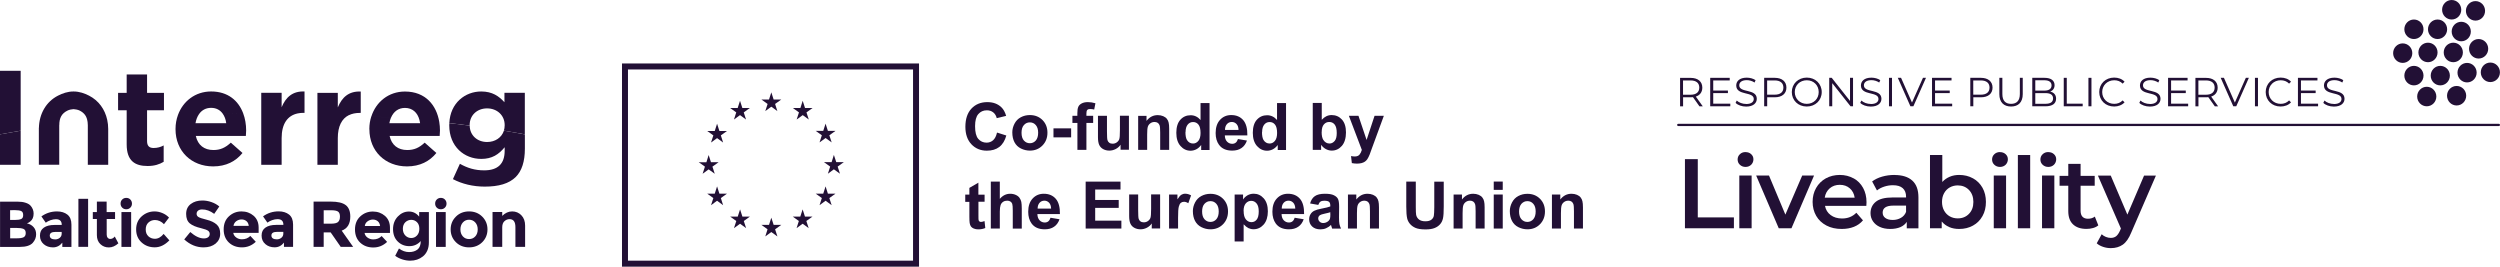 <?xml version="1.0" encoding="UTF-8"?>
<svg xmlns="http://www.w3.org/2000/svg" id="Ebene_1" viewBox="0 0 430.43 45.91">
  <defs>
    <style>.cls-1{fill:#221035;stroke-width:0px;}</style>
  </defs>
  <path class="cls-1" d="M107.09,10.93v34.98h51.14V10.93h-51.14ZM157.2,44.88h-49.08V11.96h49.08v32.92Z"></path>
  <polygon class="cls-1" points="141.1 24.52 142.14 23.76 143.19 24.52 142.79 23.29 143.85 22.53 142.54 22.53 142.14 21.29 141.74 22.53 140.44 22.53 141.5 23.29 141.1 24.52"></polygon>
  <polygon class="cls-1" points="131.76 19.13 132.8 18.37 133.84 19.13 133.45 17.9 134.51 17.14 133.2 17.14 132.8 15.9 132.4 17.14 131.1 17.14 132.16 17.9 131.76 19.13"></polygon>
  <polygon class="cls-1" points="120.97 29.92 122.01 29.16 123.06 29.92 122.66 28.69 123.72 27.93 122.41 27.93 122.01 26.69 121.62 27.94 120.31 27.93 121.37 28.69 120.97 29.92"></polygon>
  <polygon class="cls-1" points="123.86 33.34 123.46 32.09 123.06 33.34 121.76 33.34 122.82 34.1 122.42 35.33 123.46 34.56 124.5 35.33 124.11 34.1 125.17 33.34 123.86 33.34"></polygon>
  <polygon class="cls-1" points="122.42 24.54 123.46 23.78 124.5 24.54 124.11 23.31 125.17 22.55 123.86 22.55 123.46 21.3 123.06 22.55 121.76 22.55 122.82 23.31 122.42 24.54"></polygon>
  <polygon class="cls-1" points="126.37 20.58 127.41 19.82 128.45 20.58 128.05 19.35 129.11 18.59 127.81 18.59 127.41 17.35 127.01 18.59 125.7 18.59 126.76 19.35 126.37 20.58"></polygon>
  <polygon class="cls-1" points="127.82 37.29 127.42 36.05 127.02 37.29 125.71 37.29 126.77 38.05 126.37 39.28 127.42 38.52 128.46 39.28 128.06 38.05 129.12 37.29 127.82 37.29"></polygon>
  <polygon class="cls-1" points="131.76 40.71 132.8 39.95 133.85 40.71 133.45 39.48 134.51 38.72 133.2 38.72 132.8 37.48 132.4 38.72 131.1 38.72 132.15 39.48 131.76 40.71"></polygon>
  <polygon class="cls-1" points="137.15 39.28 138.19 38.52 139.23 39.28 138.83 38.05 139.89 37.29 138.59 37.29 138.19 36.05 137.79 37.29 136.49 37.29 137.54 38.05 137.15 39.28"></polygon>
  <polygon class="cls-1" points="137.16 20.58 138.21 19.82 139.25 20.58 138.85 19.35 139.91 18.59 138.6 18.59 138.2 17.35 137.81 18.59 136.5 18.59 137.56 19.35 137.16 20.58"></polygon>
  <polygon class="cls-1" points="141.1 35.33 142.14 34.56 143.19 35.33 142.79 34.1 143.85 33.34 142.54 33.34 142.14 32.09 141.74 33.34 140.44 33.34 141.5 34.1 141.1 35.33"></polygon>
  <polygon class="cls-1" points="143.18 27.92 141.87 27.92 142.93 28.68 142.54 29.91 143.57 29.15 144.62 29.91 144.22 28.68 145.28 27.92 143.98 27.92 143.57 26.67 143.18 27.92"></polygon>
  <path class="cls-1" d="M173.26,23.33l-1.58-.5-.03.02c-.13.59-.36,1.02-.67,1.3-.31.27-.69.41-1.12.41-.58,0-1.06-.22-1.43-.65-.37-.43-.55-1.16-.55-2.18,0-.96.18-1.66.56-2.09s.86-.65,1.46-.65c.44,0,.81.12,1.11.36.3.24.5.57.6.99l1.62-.39c-.19-.65-.46-1.14-.83-1.49-.62-.59-1.42-.88-2.41-.88-1.13,0-2.05.38-2.74,1.12-.69.74-1.04,1.79-1.04,3.13,0,1.27.35,2.28,1.04,3.01.69.73,1.58,1.1,2.65,1.1.87,0,1.59-.21,2.15-.64.56-.43.97-1.09,1.21-1.97Z"></path>
  <path class="cls-1" d="M175.78,25.57c.49.24,1,.36,1.54.36.87,0,1.59-.3,2.16-.88s.86-1.32.86-2.2-.28-1.6-.85-2.18c-.57-.57-1.3-.86-2.18-.86-.58,0-1.09.13-1.56.38-.47.25-.83.62-1.08,1.1s-.38.98-.38,1.49h0c0,.68.13,1.25.38,1.72.25.47.62.83,1.11,1.07ZM175.88,22.86c0-.58.13-1.02.41-1.33.28-.31.61-.46,1.02-.46s.75.15,1.02.46.41.73.41,1.32-.14,1.04-.41,1.35c-.28.31-.62.46-1.02.46s-.74-.15-1.02-.46c-.27-.3-.41-.75-.41-1.33h0Z"></path>
  <rect class="cls-1" x="181.38" y="22.1" width="3.04" height="1.55"></rect>
  <path class="cls-1" d="M187.05,25.8v-4.64h1.16v-1.22h-1.16v-.41c0-.29.05-.5.15-.6.1-.11.25-.16.48-.16s.46.03.71.09l.21-1.08c-.43-.13-.87-.2-1.3-.2s-.79.08-1.07.23c-.28.15-.48.35-.58.59-.11.24-.16.61-.16,1.1v.44h-.85v1.22h.86v4.64h1.55Z"></path>
  <path class="cls-1" d="M192.82,22.4c0,.84-.04,1.37-.12,1.58-.08.21-.22.39-.43.54-.21.15-.45.22-.71.22-.23,0-.42-.05-.57-.16-.15-.11-.25-.25-.31-.44-.06-.18-.09-.69-.09-1.51v-2.69h-1.55v3.7c0,.56.07.99.21,1.3.14.31.37.56.68.73s.67.26,1.06.26.75-.09,1.1-.27c.35-.18.63-.43.84-.74v.86h1.44v-5.85h-1.55v2.47Z"></path>
  <path class="cls-1" d="M201.3,25.8v-3.64c0-.45-.03-.8-.09-1.04-.05-.24-.15-.46-.3-.65-.14-.19-.36-.35-.64-.47-.29-.12-.6-.18-.94-.18-.78,0-1.42.33-1.93.99v-.86h-1.44v5.85h1.55v-2.65c0-.66.04-1.11.12-1.35s.23-.43.44-.58c.21-.15.45-.22.72-.22.21,0,.39.05.54.15.15.1.25.24.32.43s.1.6.1,1.23v2.99h1.55Z"></path>
  <path class="cls-1" d="M204.98,25.95c.33,0,.66-.08.98-.24.33-.17.61-.42.85-.75v.86h1.44v-8.07h-1.55v2.91c-.48-.55-1.05-.82-1.7-.82-.71,0-1.3.25-1.77.77-.47.51-.7,1.29-.7,2.26s.24,1.73.72,2.27c.48.54,1.06.81,1.73.81ZM204.12,22.76c0-.58.13-1.02.37-1.31.24-.29.54-.44.92-.44s.69.14.93.44c.24.29.36.78.36,1.45,0,.6-.13,1.06-.38,1.36-.25.3-.55.45-.91.45-.45,0-.8-.21-1.05-.61-.17-.28-.26-.74-.26-1.36l.02.02Z"></path>
  <path class="cls-1" d="M214.69,24.2l-1.54-.26v-.02c-.1.29-.22.51-.39.64-.16.13-.37.2-.61.2-.35,0-.65-.13-.89-.38s-.37-.61-.38-1.07h3.88c.02-1.18-.22-2.06-.72-2.64-.5-.57-1.19-.86-2.06-.86-.77,0-1.41.27-1.92.82-.51.55-.76,1.31-.76,2.28,0,.81.19,1.49.58,2.02.49.67,1.24,1,2.26,1,.65,0,1.18-.14,1.61-.44.43-.29.74-.72.94-1.29ZM211.24,21.37c.22-.25.5-.37.84-.37.32,0,.59.12.81.35.22.23.34.57.35,1.02h-2.33c0-.42.11-.75.33-1Z"></path>
  <path class="cls-1" d="M218.15,25.95c.34,0,.67-.08.99-.24.33-.17.61-.42.85-.75v.86h1.43v-8.07h-1.55v2.91c-.48-.55-1.05-.82-1.7-.82-.71,0-1.3.25-1.77.77-.47.51-.7,1.29-.7,2.26s.24,1.73.72,2.27c.48.54,1.06.81,1.73.81ZM217.3,22.76c0-.58.13-1.02.37-1.31.24-.29.54-.44.92-.44s.69.14.93.44c.24.29.36.78.36,1.45,0,.6-.13,1.06-.38,1.36-.25.3-.55.45-.91.45-.45,0-.8-.21-1.05-.61-.17-.28-.26-.74-.26-1.36l.02.02Z"></path>
  <polygon class="cls-1" points="221.43 25.82 221.42 25.82 221.42 25.83 221.43 25.82"></polygon>
  <path class="cls-1" d="M229.27,19.81c-.66,0-1.22.28-1.7.82v-2.91h-1.55v8.08h1.44v-.86c.24.33.52.57.84.74.33.17.66.25.99.25.69,0,1.26-.27,1.74-.81.47-.54.71-1.34.71-2.31s-.23-1.71-.7-2.23c-.47-.51-1.06-.77-1.77-.77ZM229.79,24.27c-.25.29-.54.44-.88.44-.45,0-.8-.21-1.07-.62-.19-.29-.29-.74-.29-1.35h.01c0-.58.12-1.02.37-1.31.25-.29.55-.43.93-.43s.69.14.93.44c.24.3.36.78.36,1.45,0,.63-.11,1.09-.36,1.38Z"></path>
  <path class="cls-1" d="M235.29,24.1l-1.4-4.16h-1.65l2.23,5.87c-.09.33-.23.6-.4.81-.17.21-.44.32-.8.32-.2,0-.42-.02-.66-.07l.14,1.21c.29.06.59.09.88.09s.56-.03.79-.09c.23-.06.43-.15.59-.26.16-.11.3-.26.42-.44.12-.18.25-.44.39-.78l.37-1.02,2.07-5.64h-1.6l-1.37,4.16Z"></path>
  <path class="cls-1" d="M168.89,38.21c-.1,0-.19-.03-.26-.08l-.14-.2c-.02-.08-.03-.36-.03-.84v-2.36h1.06v-1.24.03h-1.07v-2.07l-1.55.9v1.16h-.71v1.24h.71v2.55c0,.55.02.91.05,1.09.04.25.12.45.22.6.1.14.27.27.49.36.23.09.48.14.76.14.45,0,.86-.08,1.22-.23l-.13-1.2c-.27.1-.48.15-.62.15Z"></path>
  <path class="cls-1" d="M175.54,34.07c-.15-.21-.36-.38-.65-.51-.28-.13-.6-.2-.96-.2-.69,0-1.29.29-1.79.88v-2.97h0s-1.55,0-1.55,0v8.08h1.55v-2.93c0-.5.05-.87.14-1.12.09-.25.24-.43.44-.56s.43-.19.69-.19c.22,0,.41.05.56.15.15.1.25.23.31.4.06.17.09.56.09,1.17v3.09h1.55v-3.44c0-.52-.03-.91-.08-1.16-.06-.25-.15-.48-.3-.68Z"></path>
  <path class="cls-1" d="M181.77,34.22c-.5-.57-1.19-.86-2.06-.86-.77,0-1.41.27-1.92.82-.51.55-.76,1.31-.76,2.28,0,.81.19,1.49.58,2.02.49.67,1.24,1,2.26,1,.65,0,1.18-.14,1.61-.44.43-.29.74-.72.94-1.29l-1.54-.26v-.02c-.1.29-.22.51-.39.64-.16.13-.37.2-.61.2-.35,0-.65-.13-.89-.38-.24-.25-.37-.61-.38-1.07h3.88c.02-1.18-.22-2.07-.72-2.64ZM178.65,35.92c0-.42.11-.75.33-1,.22-.25.5-.37.84-.37.31,0,.58.12.8.35.22.23.34.57.35,1.02h-2.32Z"></path>
  <polygon class="cls-1" points="188.56 35.79 192.61 35.79 192.61 34.43 188.56 34.43 188.56 32.63 192.92 32.63 192.92 31.27 186.92 31.27 186.92 39.35 193.07 39.35 193.07 37.99 188.56 37.99 188.56 35.79"></polygon>
  <path class="cls-1" d="M198.19,35.94c0,.84-.04,1.36-.12,1.58-.08.21-.22.39-.43.54-.21.15-.45.22-.71.22-.23,0-.42-.05-.57-.16-.15-.11-.25-.25-.31-.44-.06-.18-.09-.69-.09-1.51v-2.69h-1.55v3.71c0,.56.07.99.21,1.3.14.32.37.56.68.73s.67.26,1.06.26.75-.09,1.1-.27.63-.43.84-.74v.86h1.44v-5.86h-1.55v2.47Z"></path>
  <path class="cls-1" d="M203.38,33.54c-.19.13-.41.39-.66.78v-.83h-1.44v5.86h1.55v-1.82c0-.99.04-1.65.13-1.96.08-.31.2-.53.35-.65.15-.12.32-.18.55-.18s.47.08.73.25l.48-1.35c-.33-.19-.67-.29-1.02-.29-.25,0-.47.07-.67.19Z"></path>
  <path class="cls-1" d="M208.4,33.37c-.58,0-1.09.13-1.56.38-.47.25-.83.62-1.08,1.1s-.38.98-.38,1.49c0,.67.13,1.24.38,1.71.25.47.62.83,1.11,1.07s1,.36,1.54.36c.87,0,1.59-.29,2.16-.87s.86-1.32.86-2.2-.28-1.6-.85-2.18c-.57-.57-1.3-.86-2.18-.86ZM209.42,37.75c-.28.31-.62.46-1.02.46s-.74-.15-1.02-.46c-.27-.3-.41-.75-.41-1.33s.13-1.02.41-1.33c.28-.3.61-.46,1.02-.46s.75.15,1.02.46c.27.3.41.74.41,1.32s-.14,1.03-.41,1.34Z"></path>
  <path class="cls-1" d="M215.85,33.35c-.39,0-.75.1-1.07.28-.32.19-.57.43-.76.72v-.86h-1.45v8.08h1.55v-2.95c.29.31.57.53.83.66.26.12.56.19.88.19.68,0,1.26-.27,1.74-.81.48-.54.72-1.33.72-2.28s-.24-1.7-.71-2.23c-.47-.53-1.05-.8-1.73-.8ZM216.36,37.82c-.24.29-.53.43-.9.43s-.69-.16-.95-.47c-.26-.32-.39-.8-.39-1.46h-.01c0-.58.13-1.01.38-1.3.25-.29.57-.44.94-.44s.67.15.92.45.37.76.37,1.37c0,.66-.12,1.13-.36,1.42Z"></path>
  <path class="cls-1" d="M223.81,34.22c-.5-.57-1.19-.86-2.06-.86-.77,0-1.41.27-1.92.82s-.76,1.31-.76,2.28c0,.81.2,1.49.58,2.02.49.67,1.24,1,2.26,1,.65,0,1.18-.14,1.61-.44.43-.29.74-.72.94-1.29l-1.54-.26v-.02c-.1.29-.22.51-.39.64-.16.13-.37.2-.61.2-.35,0-.65-.13-.89-.38-.24-.25-.37-.61-.38-1.07h3.88c.02-1.18-.22-2.07-.72-2.64ZM223,35.92h-2.32c0-.42.11-.75.33-1,.22-.25.5-.37.84-.37.32,0,.59.12.81.35.22.23.34.57.35,1.02h-.01Z"></path>
  <path class="cls-1" d="M230.54,37.43l.02-1.81c0-.68-.07-1.14-.21-1.39-.13-.25-.37-.46-.71-.62-.33-.17-.85-.25-1.54-.25-.76,0-1.33.14-1.72.41-.39.27-.66.69-.82,1.26l1.41.25h0c.09-.26.22-.45.37-.56.16-.11.37-.16.65-.16.4,0,.68.06.83.19.15.13.22.34.22.64v.15c-.28.12-.78.24-1.51.38-.54.1-.95.22-1.23.36-.28.13-.5.33-.66.59-.16.26-.24.56-.24.89,0,.5.17.91.52,1.24.35.33.83.49,1.43.49.34,0,.66-.06.96-.19.3-.13.59-.32.85-.58.01.03.03.09.05.18.06.2.11.36.15.46h1.53c-.14-.28-.23-.55-.28-.79-.05-.25-.07-.63-.07-1.14ZM229.05,36.87c0,.37-.02.62-.06.75-.06.2-.18.37-.37.51-.25.18-.52.27-.8.27-.25,0-.46-.08-.62-.24s-.24-.34-.24-.56.1-.41.3-.55c.13-.09.41-.18.84-.27.43-.09.74-.17.94-.24v.02s0,.31,0,.31Z"></path>
  <path class="cls-1" d="M237.42,35.7c0-.45-.03-.8-.09-1.04-.05-.24-.15-.46-.3-.65-.14-.19-.36-.35-.64-.47-.29-.12-.6-.18-.94-.18-.78,0-1.42.33-1.93.99v-.86h-1.44v5.86h1.55v-2.65c0-.65.04-1.1.12-1.34.08-.25.23-.44.44-.59.21-.15.45-.22.72-.22.21,0,.39.05.54.15.15.1.25.25.32.43.07.19.1.6.1,1.23v2.99h1.55,0v-3.65Z"></path>
  <path class="cls-1" d="M246.94,35.75c0,.64-.03,1.09-.07,1.37-.04.28-.18.51-.42.7s-.59.28-1.05.28-.82-.1-1.08-.3-.43-.47-.5-.8c-.04-.21-.06-.66-.06-1.35v-4.38h-1.64v4.31c0,.9.05,1.59.16,2.05.08.32.23.62.46.9.24.29.55.52.95.7.4.18.99.27,1.76.27.64,0,1.15-.08,1.55-.24.4-.16.71-.38.95-.66.24-.27.4-.61.49-1.01.09-.4.13-1.09.13-2.06v-4.25h-1.63v4.47Z"></path>
  <path class="cls-1" d="M255.22,34.01c-.14-.19-.36-.35-.64-.47-.29-.12-.6-.18-.94-.18-.78,0-1.42.33-1.93.99v-.86h-1.44v5.86h1.55v-2.65c0-.65.04-1.1.12-1.34.08-.25.23-.44.44-.59.21-.15.45-.22.72-.22.21,0,.39.05.54.15.15.1.25.25.32.43.07.19.1.6.1,1.23v2.99h1.55v-3.65c0-.45-.03-.8-.09-1.04-.05-.24-.15-.46-.3-.65Z"></path>
  <rect class="cls-1" x="257.18" y="33.49" width="1.55" height="5.86"></rect>
  <rect class="cls-1" x="257.18" y="31.26" width="1.55" height="1.43"></rect>
  <path class="cls-1" d="M262.97,33.37c-.58,0-1.09.13-1.56.38-.47.25-.83.62-1.08,1.1s-.38.98-.38,1.49c0,.67.13,1.24.38,1.71.25.47.62.83,1.11,1.07.49.24,1,.36,1.54.36.87,0,1.59-.29,2.16-.87s.86-1.32.86-2.2-.28-1.6-.85-2.18c-.57-.57-1.29-.86-2.18-.86ZM263.99,37.75c-.28.31-.62.46-1.02.46s-.74-.15-1.02-.46c-.27-.3-.41-.75-.41-1.33s.14-1.02.41-1.33c.28-.3.61-.46,1.02-.46s.75.15,1.02.46c.27.3.41.74.41,1.32s-.14,1.03-.41,1.34Z"></path>
  <path class="cls-1" d="M272.45,34.66c-.05-.24-.15-.46-.3-.65-.14-.19-.36-.35-.64-.47-.29-.12-.6-.18-.94-.18-.78,0-1.42.33-1.93.99v-.86h-1.44v5.86h1.55v-2.65c0-.65.04-1.1.12-1.34.08-.25.23-.44.44-.59.21-.15.45-.22.72-.22.21,0,.39.05.54.15.15.1.25.25.32.43.07.19.1.6.1,1.23v2.99h1.55v-3.65c0-.45-.03-.8-.09-1.04Z"></path>
  <path class="cls-1" d="M73.12,24.56c-.97.9-1.83,1.27-3.01,1.27-1.57,0-2.68-.83-3.03-2.43h8.62c.02-.32.05-.65.05-.92,0-.5-.04-1-.12-1.48-.47-2.88-2.37-5.24-5.91-5.24-2.83,0-4.98,1.8-5.78,4.28,1.14.07,2.26.14,3.38.22.44-1.04,1.26-1.68,2.41-1.68h-.01c1.3,0,2.17.81,2.5,2.08.05.18.08.36.11.55h-5.29c.06-.35.15-.66.27-.95-1.11-.08-2.24-.15-3.38-.22-.22.68-.34,1.41-.34,2.17v.05h.01c0,3.78,2.75,6.39,6.47,6.39,2.24,0,3.9-.88,5.06-2.31l-2.01-1.78Z"></path>
  <path class="cls-1" d="M3.56,12.19H0v10.94c1.16-.22,2.34-.43,3.56-.63v-10.31Z"></path>
  <path class="cls-1" d="M48.49,18.48v-2.5h-3.51v3.49h0v8.9h3.51v-4.58c0-2.5,1.03-3.89,2.75-4.26.32-.07.65-.1,1.01-.1h.18v-3.68c-2.08-.09-3.24,1.02-3.95,2.73Z"></path>
  <path class="cls-1" d="M80.86,21.58v-.05c0-1.69,1.29-2.87,3-2.87s3.03,1.18,3.03,2.87v.05c0,.33-.05.63-.14.91,1.23.21,2.44.42,3.61.64v-7.15h-3.51v1.62c-.95-1.04-2.08-1.85-4-1.85-2.75,0-5.33,1.96-5.49,5.44,1.18.14,2.35.28,3.5.43v-.04Z"></path>
  <path class="cls-1" d="M15.08,20.96c.02.19.04.38.04.6v6.81h3.51v-6.17c0-.54-.06-1.06-.17-1.57,0,0,0,0,0,0-.39-1.8-1.47-3.32-3.14-4.17-.77-.39-1.65-.71-2.66-.71s-1.89.32-2.66.71c-2.08,1.06-3.24,3.15-3.3,5.54,0,0,0,0-.01,0v6.36h3.51v-6.83s0,0,.01,0c0-1.2.38-2,1.45-2.51h0c.23-.12.75-.23,1-.23s.77.11,1,.22c.89.43,1.3,1.06,1.41,1.95Z"></path>
  <path class="cls-1" d="M3.56,22.5c-1.21.2-2.4.41-3.56.63v5.24h3.56v-5.87Z"></path>
  <path class="cls-1" d="M28.18,27.86v-2.82c-.51.28-1.09.44-1.73.44-.79,0-1.13-.39-1.13-1.2v-5.29h2.91v-3h-2.91v-3.17h-3.51v3.17h-1.48v3h1.48v5.87c0,2.87,1.46,3.72,3.6,3.72,1.18,0,2.03-.28,2.77-.72Z"></path>
  <polygon class="cls-1" points="25.42 28.58 25.41 28.58 25.41 28.58 25.42 28.58"></polygon>
  <path class="cls-1" d="M36.69,28.65c2.24,0,3.9-.88,5.06-2.31l-2.01-1.78c-.97.9-1.83,1.27-3,1.27-1.57,0-2.68-.83-3.03-2.43h8.62c.02-.32.05-.65.05-.92,0-1.05-.17-2.07-.52-2.99-1.18.01-2.36.03-3.53.06.32.44.54,1,.62,1.66h-5.29c.1-.6.31-1.13.6-1.55.47-.69,1.18-1.09,2.09-1.09.86,0,1.53.36,1.98.98,1.17-.03,2.35-.04,3.53-.06-.82-2.16-2.61-3.74-5.51-3.74-2.74,0-4.85,1.69-5.71,4.05-.27.74-.42,1.55-.42,2.4v.05c0,3.79,2.75,6.4,6.47,6.4Z"></path>
  <path class="cls-1" d="M58.16,23.79c0-2.05.69-3.36,1.89-3.96,0,0,.01,0,.02,0,.53-.26,1.15-.39,1.86-.39h0s.18-.01.18-.01v-3.67c-2.08-.09-3.24,1.02-3.95,2.73v-2.5h-3.51v3.62h0v8.76h3.51v-4.58Z"></path>
  <path class="cls-1" d="M82.85,27.36c1.87,0,3.01-.76,4.04-2.01v.6c0,2.22-1.13,3.38-3.53,3.38-1.64,0-2.91-.42-4.18-1.13l-1.2,2.64c1.57.83,3.47,1.29,5.48,1.29,2.4,0,4.18-.51,5.34-1.66,1.04-1.04,1.57-2.66,1.57-4.88v-2.45c-1.17-.22-2.38-.44-3.61-.64-.38,1.19-1.51,1.95-2.89,1.95-1.69,0-2.98-1.14-3-2.82-1.15-.15-2.32-.3-3.5-.43,0,.11-.02.23-.02.34v.04c0,3.68,2.61,5.78,5.5,5.78Z"></path>
  <rect class="cls-1" x="13.5" y="34.23" width="1.67" height="8.27"></rect>
  <path class="cls-1" d="M9.83,36.4c-1.01,0-1.91.29-2.7.86l.75,1.08c.22-.17.5-.31.82-.43.32-.11.63-.17.92-.17.68,0,1.01.32,1.01.96v.03h-1.25c-.77,0-1.38.15-1.83.46s-.67.76-.67,1.38.22,1.1.65,1.47.97.55,1.6.55,1.17-.27,1.6-.81v.73h1.57v-3.83c0-.79-.23-1.36-.69-1.73-.46-.36-1.06-.55-1.78-.55ZM10.62,40.22c0,.31-.11.55-.34.73h.01c-.23.18-.49.27-.79.27s-.53-.06-.69-.17c-.16-.11-.24-.28-.24-.5,0-.42.33-.62,1-.62h1.05v.29Z"></path>
  <path class="cls-1" d="M18.97,41.14c-.16,0-.31-.07-.42-.2-.12-.13-.18-.31-.18-.54v-2.69h1.44v-1.2h-1.45v-1.8h-1.68v1.8h-.7v1.2h.7v2.77c0,.65.2,1.17.6,1.55.4.38.88.57,1.46.57s1.12-.24,1.64-.71l-.62-1.17c-.22.28-.48.42-.79.42Z"></path>
  <path class="cls-1" d="M5.79,39.11c-.29-.33-.67-.55-1.15-.65.13-.06.23-.1.28-.13.05-.03.15-.09.28-.19.39-.3.59-.75.59-1.36,0-.5-.17-.96-.52-1.36-.19-.22-.48-.39-.86-.51-.38-.13-.84-.19-1.37-.19H.01v7.79h3.41c1.07,0,1.82-.24,2.25-.73h-.01c.37-.42.56-.9.56-1.44,0-.49-.14-.9-.43-1.23ZM1.74,36.19h0s.84-.01.84-.01c.51,0,.88.06,1.09.17.22.11.32.34.32.69s-.12.57-.35.67c-.23.1-.59.16-1.08.16h-.82v-1.68ZM4.06,40.85c-.25.12-.62.18-1.12.18h-1.19v-1.79h1.02c.58,0,1,.06,1.27.17.26.11.39.35.39.71s-.12.6-.37.73Z"></path>
  <path class="cls-1" d="M41.57,36.4c-.82,0-1.54.28-2.15.84s-.91,1.31-.91,2.25.3,1.7.89,2.26c.59.56,1.35.84,2.26.84s1.7-.32,2.38-.96l-.94-1.01h0c-.38.39-.86.58-1.45.58-.37,0-.69-.1-.98-.31-.29-.21-.46-.48-.51-.8h4.37v-.89c0-.87-.29-1.55-.86-2.05-.58-.5-1.28-.75-2.1-.75ZM40.2,38.89c.05-.34.21-.61.48-.81.28-.2.58-.3.91-.3s.61.1.84.29.36.47.4.82h-2.63Z"></path>
  <rect class="cls-1" x="75.07" y="36.51" width="1.67" height="6"></rect>
  <path class="cls-1" d="M64.18,36.42c-.82,0-1.54.28-2.15.84s-.91,1.31-.91,2.25.3,1.7.89,2.26c.6.56,1.35.84,2.26.84s1.7-.32,2.38-.96l-.94-1.01h0c-.38.39-.86.58-1.45.58-.36,0-.69-.1-.98-.31-.29-.21-.46-.48-.51-.8h4.37v-.89c0-.87-.29-1.55-.86-2.05-.58-.5-1.28-.75-2.1-.75ZM65.44,38.91h-2.63c.04-.34.2-.61.48-.81.28-.2.58-.3.91-.3s.61.1.84.29.36.47.4.82h0Z"></path>
  <path class="cls-1" d="M75.9,34.07c-.28,0-.51.09-.7.28s-.28.42-.28.7.09.51.28.7.42.28.7.28.51-.09.7-.28.28-.42.28-.7-.1-.51-.28-.7c-.19-.19-.42-.28-.7-.28Z"></path>
  <path class="cls-1" d="M72.17,37.3c-.47-.59-1.06-.88-1.77-.88s-1.35.28-1.9.85c-.55.57-.83,1.3-.83,2.18s.27,1.6.81,2.13c.54.53,1.2.8,1.99.8s1.44-.29,1.97-.88c0,.66-.18,1.15-.54,1.45h-.01c-.36.29-.84.45-1.46.45s-1.19-.21-1.74-.62l-.65,1.26c.35.27.76.47,1.22.62.46.15.92.22,1.37.22.84,0,1.57-.24,2.18-.73.31-.24.56-.57.75-.98.19-.42.28-.89.28-1.43v-5.23h-1.67v.79ZM71.8,40.54c-.27.29-.6.44-1,.44s-.74-.15-1.02-.44c-.28-.29-.42-.68-.42-1.15s.14-.85.43-1.13c.29-.27.63-.41,1.02-.41s.72.14.99.41.4.65.4,1.13-.13.86-.4,1.15Z"></path>
  <path class="cls-1" d="M80.76,36.4c-.91,0-1.67.3-2.27.9-.6.6-.9,1.33-.9,2.2s.3,1.6.9,2.2c.6.59,1.36.89,2.27.89s1.67-.3,2.27-.89c.6-.6.9-1.33.9-2.2s-.3-1.6-.9-2.2-1.36-.9-2.27-.9ZM81.83,40.7c-.28.31-.64.46-1.07.46s-.79-.15-1.07-.46c-.28-.31-.42-.71-.42-1.2s.14-.89.42-1.2c.28-.31.64-.47,1.07-.47s.79.16,1.07.47c.28.31.42.71.42,1.2s-.14.89-.42,1.2Z"></path>
  <path class="cls-1" d="M89.77,37.07c-.43-.45-.96-.67-1.59-.67s-1.2.26-1.71.77v-.67h-1.67v6h1.67v-3.35c0-.47.12-.82.37-1.06h.01c.25-.24.54-.36.88-.36.68,0,1.01.46,1.01,1.38v3.39h1.67v-3.65c0-.74-.21-1.34-.64-1.78Z"></path>
  <rect class="cls-1" x="20.91" y="36.51" width="1.67" height="6"></rect>
  <path class="cls-1" d="M26.66,41.11c-.42,0-.79-.14-1.11-.42h.01c-.32-.28-.47-.68-.47-1.19s.16-.91.47-1.19c.32-.29.69-.43,1.13-.43.27,0,.55.06.83.19.28.13.51.31.71.53l.87-1.14c-.33-.35-.72-.61-1.17-.79-.44-.18-.88-.27-1.31-.27-.86,0-1.61.29-2.24.86-.63.58-.94,1.32-.94,2.24s.31,1.66.93,2.23,1.38.85,2.28.85,1.73-.4,2.51-1.2l-.99-1.11c-.45.56-.95.84-1.51.84Z"></path>
  <path class="cls-1" d="M21.74,34.07c-.28,0-.51.09-.7.28s-.28.42-.28.7.09.51.28.7.42.28.7.28.51-.09.7-.28.28-.42.28-.7-.1-.51-.28-.7c-.19-.19-.42-.28-.7-.28Z"></path>
  <path class="cls-1" d="M47.99,36.39c-1.01,0-1.91.29-2.7.86l.75,1.08c.22-.17.5-.31.82-.43.32-.11.63-.17.92-.17.68,0,1.01.32,1.01.96v.03h-1.25c-.77,0-1.38.15-1.83.46-.45.31-.67.76-.67,1.38s.22,1.1.65,1.47.96.55,1.6.55,1.17-.27,1.6-.81v.73h1.57v-3.83c0-.79-.23-1.36-.69-1.73-.46-.36-1.06-.55-1.78-.55ZM48.78,40.21c0,.31-.11.55-.34.73h.01c-.23.18-.49.27-.79.27s-.53-.06-.69-.17c-.16-.11-.24-.28-.24-.5,0-.42.33-.62,1-.62h1.05v.29Z"></path>
  <path class="cls-1" d="M35.58,37.83c-.74-.18-1.21-.34-1.42-.47-.2-.13-.31-.31-.31-.54s.08-.41.25-.55c.17-.14.4-.21.69-.21h-.01c.72-.01,1.42.25,2.1.76l.88-1.27c-.39-.33-.84-.58-1.36-.76-.52-.18-1.04-.27-1.56-.27-.8,0-1.46.2-1.99.6-.53.4-.8.97-.8,1.71s.21,1.28.63,1.63c.42.35,1.08.63,1.99.84.57.14.95.28,1.15.42.19.14.29.32.29.56s-.09.42-.27.56-.43.21-.75.21c-.71,0-1.49-.37-2.33-1.1l-1.04,1.27c.99.91,2.1,1.37,3.33,1.37.85,0,1.54-.22,2.07-.65.52-.44.79-1,.79-1.7s-.2-1.23-.61-1.59c-.41-.36-.98-.64-1.72-.82Z"></path>
  <path class="cls-1" d="M60.31,37.29c0-.91-.26-1.56-.77-1.97h-.01c-.52-.41-1.38-.61-2.59-.61h-2.95v7.79h1.74v-2.49h1.2l1.73,2.49h2.14l-1.97-2.79c.99-.36,1.48-1.17,1.48-2.42ZM58.21,38.22c-.22.19-.62.29-1.22.29h.01s-1.27,0-1.27,0v-2.31h1.3c.56,0,.95.08,1.17.23.22.16.33.44.33.86s-.11.73-.32.92Z"></path>
  <path class="cls-1" d="M289.77,16.75h1.32c.14,0,.27,0,.39-.02l1.12,1.58h.57l-1.2-1.68c.71-.23,1.12-.77,1.12-1.54,0-1.05-.76-1.68-2-1.68h-1.83v4.9h.52v-1.55ZM289.77,13.85h1.3c.98,0,1.5.45,1.5,1.23s-.52,1.23-1.5,1.23h-1.3v-2.46Z"></path>
  <polygon class="cls-1" points="297.91 17.85 294.97 17.85 294.97 16.03 297.5 16.03 297.5 15.59 294.97 15.59 294.97 13.85 297.81 13.85 297.81 13.4 294.45 13.4 294.45 18.3 297.91 18.3 297.91 17.85"></polygon>
  <path class="cls-1" d="M300.64,17.9c-.64,0-1.27-.25-1.62-.59l-.2.4c.36.38,1.08.64,1.82.64,1.25,0,1.83-.62,1.83-1.34,0-1.79-3.02-.97-3.02-2.32,0-.49.4-.89,1.3-.89.43,0,.92.13,1.34.41l.17-.41c-.39-.27-.97-.43-1.52-.43-1.25,0-1.81.62-1.81,1.34,0,1.81,3.02.99,3.02,2.33,0,.48-.4.87-1.32.87Z"></path>
  <path class="cls-1" d="M304.25,16.75h1.32c1.25,0,2-.63,2-1.67s-.76-1.68-2-1.68h-1.83v4.9h.52v-1.55ZM304.25,13.85h1.3c.98,0,1.5.45,1.5,1.23s-.52,1.22-1.5,1.22h-1.3v-2.45Z"></path>
  <path class="cls-1" d="M311.08,18.34c1.47,0,2.57-1.06,2.57-2.49s-1.1-2.49-2.57-2.49-2.58,1.06-2.58,2.49,1.09,2.49,2.58,2.49ZM311.08,13.82c1.18,0,2.05.86,2.05,2.03s-.88,2.03-2.05,2.03-2.07-.86-2.07-2.03.88-2.03,2.07-2.03Z"></path>
  <polygon class="cls-1" points="315.46 14.32 318.61 18.3 319.04 18.3 319.04 13.4 318.52 13.4 318.52 17.38 315.37 13.4 314.94 13.4 314.94 18.3 315.46 18.3 315.46 14.32"></polygon>
  <path class="cls-1" d="M322.1,17.9c-.64,0-1.27-.25-1.62-.59l-.2.4c.36.38,1.08.64,1.82.64,1.25,0,1.83-.62,1.83-1.34,0-1.79-3.02-.97-3.02-2.32,0-.49.4-.89,1.3-.89.43,0,.92.13,1.34.41l.18-.41c-.39-.27-.97-.43-1.52-.43-1.25,0-1.81.62-1.81,1.34,0,1.81,3.02.99,3.02,2.33,0,.48-.4.87-1.32.87Z"></path>
  <rect class="cls-1" x="325.23" y="13.4" width=".52" height="4.9"></rect>
  <polygon class="cls-1" points="329.43 18.3 331.6 13.4 331.08 13.4 329.19 17.66 327.31 13.4 326.75 13.4 328.92 18.3 329.43 18.3"></polygon>
  <polygon class="cls-1" points="336.11 17.85 333.16 17.85 333.16 16.03 335.69 16.03 335.69 15.59 333.16 15.59 333.16 13.85 336 13.85 336 13.4 332.64 13.4 332.64 18.3 336.11 18.3 336.11 17.85"></polygon>
  <path class="cls-1" d="M339.74,16.75h1.32c1.25,0,2-.63,2-1.67s-.76-1.68-2-1.68h-1.83v4.9h.52v-1.55ZM339.74,13.85h1.3c.98,0,1.5.45,1.5,1.23s-.52,1.22-1.5,1.22h-1.3v-2.45Z"></path>
  <path class="cls-1" d="M346.25,18.34c1.25,0,2.01-.73,2.01-2.14v-2.81h-.5v2.79c0,1.16-.55,1.7-1.51,1.7s-1.5-.53-1.5-1.7v-2.79h-.52v2.81c0,1.41.76,2.14,2.02,2.14Z"></path>
  <path class="cls-1" d="M354,16.99c0-.67-.38-1.08-1.01-1.22.45-.18.75-.55.75-1.11,0-.8-.63-1.26-1.72-1.26h-2.12v4.9h2.26c1.23,0,1.84-.48,1.84-1.31ZM350.42,13.82h1.56c.79,0,1.24.3,1.24.89s-.46.89-1.24.89h-1.56v-1.78ZM350.42,17.87v-1.84h1.73c.86,0,1.33.28,1.33.92s-.47.92-1.33.92h-1.73Z"></path>
  <polygon class="cls-1" points="358.58 17.85 355.84 17.85 355.84 13.4 355.32 13.4 355.32 18.3 358.58 18.3 358.58 17.85"></polygon>
  <rect class="cls-1" x="359.57" y="13.4" width=".52" height="4.9"></rect>
  <path class="cls-1" d="M363.99,18.34c.72,0,1.37-.25,1.8-.72l-.33-.33c-.4.41-.89.59-1.45.59-1.18,0-2.07-.87-2.07-2.03s.89-2.03,2.07-2.03c.56,0,1.05.17,1.45.58l.33-.33c-.43-.48-1.08-.71-1.79-.71-1.48,0-2.57,1.06-2.57,2.49s1.09,2.49,2.56,2.49Z"></path>
  <path class="cls-1" d="M370.15,17.9c-.64,0-1.27-.25-1.62-.59l-.2.4c.36.38,1.09.64,1.82.64,1.25,0,1.83-.62,1.83-1.34,0-1.79-3.02-.97-3.02-2.32,0-.49.4-.89,1.3-.89.43,0,.92.13,1.34.41l.17-.41c-.39-.27-.97-.43-1.52-.43-1.25,0-1.81.62-1.81,1.34,0,1.81,3.02.99,3.02,2.33,0,.48-.4.87-1.32.87Z"></path>
  <polygon class="cls-1" points="376.74 17.85 373.8 17.85 373.8 16.03 376.33 16.03 376.33 15.59 373.8 15.59 373.8 13.85 376.64 13.85 376.64 13.4 373.28 13.4 373.28 18.3 376.74 18.3 376.74 17.85"></polygon>
  <path class="cls-1" d="M378.5,16.75h1.32c.14,0,.27,0,.39-.02l1.12,1.58h.57l-1.2-1.68c.71-.23,1.12-.77,1.12-1.54,0-1.05-.76-1.68-2-1.68h-1.83v4.9h.52v-1.55ZM378.5,13.85h1.3c.98,0,1.5.45,1.5,1.23s-.52,1.23-1.5,1.23h-1.3v-2.46Z"></path>
  <polygon class="cls-1" points="385.02 18.3 387.19 13.4 386.67 13.4 384.78 17.66 382.9 13.4 382.34 13.4 384.51 18.3 385.02 18.3"></polygon>
  <rect class="cls-1" x="388.24" y="13.4" width=".52" height="4.9"></rect>
  <path class="cls-1" d="M392.65,18.34c.72,0,1.37-.25,1.8-.72l-.33-.33c-.4.41-.89.59-1.45.59-1.18,0-2.07-.87-2.07-2.03s.89-2.03,2.07-2.03c.56,0,1.05.17,1.45.58l.33-.33c-.43-.48-1.08-.71-1.79-.71-1.48,0-2.57,1.06-2.57,2.49s1.09,2.49,2.56,2.49Z"></path>
  <polygon class="cls-1" points="399.11 17.85 396.16 17.85 396.16 16.03 398.69 16.03 398.69 15.59 396.16 15.59 396.16 13.85 399 13.85 399 13.4 395.64 13.4 395.64 18.3 399.11 18.3 399.11 17.85"></polygon>
  <path class="cls-1" d="M401.83,17.9c-.64,0-1.27-.25-1.62-.59l-.2.4c.36.38,1.08.64,1.82.64,1.25,0,1.83-.62,1.83-1.34,0-1.79-3.02-.97-3.02-2.32,0-.49.4-.89,1.3-.89.43,0,.92.13,1.34.41l.17-.41c-.39-.27-.97-.43-1.52-.43-1.25,0-1.81.62-1.81,1.34,0,1.81,3.02.99,3.02,2.33,0,.48-.4.87-1.32.87Z"></path>
  <polygon class="cls-1" points="292.31 27.4 290.1 27.4 290.1 39.3 298.53 39.3 298.53 37.43 292.31 37.43 292.31 27.4"></polygon>
  <path class="cls-1" d="M300.53,26.18c-.39,0-.71.12-.97.37-.26.24-.39.55-.39.91s.13.67.39.91c.26.24.58.37.97.37s.72-.13.98-.38c.25-.26.38-.57.38-.94,0-.35-.13-.64-.39-.88s-.58-.35-.97-.35Z"></path>
  <rect class="cls-1" x="299.46" y="30.22" width="2.12" height="9.08"></rect>
  <polygon class="cls-1" points="310.29 30.22 307.39 36.95 304.57 30.22 302.36 30.22 306.25 39.3 308.44 39.3 312.33 30.22 310.29 30.22"></polygon>
  <path class="cls-1" d="M319.13,30.71c-.7-.39-1.49-.59-2.37-.59s-1.7.2-2.41.59c-.71.4-1.27.95-1.67,1.66-.4.71-.6,1.5-.6,2.39s.21,1.7.62,2.41c.41.71,1,1.26,1.76,1.66.76.4,1.64.59,2.63.59.78,0,1.48-.12,2.11-.37.62-.25,1.14-.62,1.55-1.11l-1.14-1.31c-.65.66-1.47.99-2.46.99-.78,0-1.44-.2-1.96-.59-.53-.39-.85-.92-.98-1.59h7.12c.02-.27.03-.48.03-.63,0-.93-.2-1.75-.59-2.46s-.93-1.26-1.63-1.65ZM314.17,34.03c.1-.67.39-1.2.86-1.61.47-.4,1.05-.6,1.73-.6s1.27.2,1.73.61.74.94.83,1.6h-5.15Z"></path>
  <path class="cls-1" d="M326.17,30.12c-.75,0-1.46.1-2.12.29-.67.19-1.24.47-1.72.83l.83,1.55c.34-.28.76-.5,1.25-.66.49-.16.99-.24,1.5-.24.75,0,1.31.17,1.69.51.38.34.57.83.57,1.46v.14h-2.35c-1.3,0-2.26.25-2.86.74s-.91,1.15-.91,1.96c0,.52.14.99.42,1.4s.67.74,1.18.97,1.11.35,1.79.35,1.26-.11,1.74-.31c.48-.21.85-.51,1.11-.91v1.11h2.01v-5.32c0-1.29-.35-2.26-1.06-2.9-.71-.64-1.73-.96-3.07-.96ZM328.18,36.46c-.17.45-.46.8-.88,1.04-.41.24-.89.37-1.42.37s-.97-.11-1.28-.34-.46-.53-.46-.92c0-.8.61-1.21,1.84-1.21h2.19v1.05Z"></path>
  <path class="cls-1" d="M339.68,30.7c-.7-.39-1.49-.58-2.37-.58-.59,0-1.13.1-1.62.31s-.92.5-1.28.9v-4.64h-2.12v12.61h2.02v-1.17c.35.43.79.75,1.3.97s1.08.32,1.71.32c.88,0,1.67-.19,2.37-.58.7-.38,1.24-.93,1.64-1.64.4-.71.59-1.52.59-2.44s-.2-1.73-.59-2.43c-.4-.7-.94-1.25-1.64-1.63ZM339,36.82c-.5.52-1.15.78-1.93.78-.51,0-.97-.12-1.38-.35-.41-.23-.73-.56-.97-.99-.24-.43-.36-.93-.36-1.5s.12-1.07.36-1.5c.24-.43.56-.76.97-.99s.87-.35,1.38-.35c.78,0,1.42.26,1.93.78.5.52.76,1.21.76,2.06s-.25,1.54-.76,2.06Z"></path>
  <path class="cls-1" d="M344.34,26.18c-.38,0-.71.12-.97.37-.26.24-.39.55-.39.91s.13.67.39.91c.26.24.58.37.97.37s.72-.13.98-.38c.25-.26.38-.57.38-.94,0-.35-.13-.64-.39-.88-.26-.23-.58-.35-.97-.35Z"></path>
  <rect class="cls-1" x="343.27" y="30.22" width="2.12" height="9.08"></rect>
  <rect class="cls-1" x="347.42" y="26.69" width="2.12" height="12.61"></rect>
  <path class="cls-1" d="M352.66,26.18c-.39,0-.71.12-.97.37-.26.24-.39.55-.39.91s.13.67.39.91c.26.24.58.37.97.37s.72-.13.98-.38c.25-.26.38-.57.38-.94,0-.35-.13-.64-.39-.88s-.58-.35-.97-.35Z"></path>
  <rect class="cls-1" x="351.58" y="30.22" width="2.12" height="9.08"></rect>
  <path class="cls-1" d="M360.67,37.29c-.32.25-.71.37-1.19.37-.41,0-.72-.12-.94-.35-.21-.23-.32-.57-.32-1.01v-4.32h2.43v-1.7h-2.43v-2.07h-2.12v2.07h-1.5v1.7h1.5v4.37c0,1,.27,1.76.82,2.28s1.31.78,2.31.78c.4,0,.77-.05,1.13-.15.36-.1.66-.25.91-.46l-.6-1.51Z"></path>
  <path class="cls-1" d="M366.27,36.94l-2.86-6.71h-2.21l3.96,9.11-.15.36c-.2.45-.43.78-.67.97-.24.19-.55.29-.93.29-.28,0-.56-.06-.84-.17-.28-.11-.52-.27-.72-.46l-.85,1.56c.28.26.65.46,1.09.61.44.15.89.22,1.34.22.8,0,1.49-.2,2.06-.6s1.05-1.1,1.45-2.08l4.25-9.81h-2.04l-2.87,6.71Z"></path>
  <path class="cls-1" d="M430.23,21.32h-141.28c-.11,0-.2.09-.2.19s.09.19.2.19h141.28c.11,0,.2-.09.2-.19s-.09-.19-.2-.19Z"></path>
  <path class="cls-1" d="M420.74,9.03c0,.93.74,1.68,1.65,1.68s1.65-.75,1.65-1.68-.74-1.68-1.65-1.68-1.65.75-1.65,1.68Z"></path>
  <path class="cls-1" d="M419.68,6.72c.91,0,1.65-.75,1.65-1.68s-.74-1.68-1.65-1.68-1.65.75-1.65,1.68.74,1.68,1.65,1.68Z"></path>
  <path class="cls-1" d="M423.76,7.11c.91,0,1.65-.75,1.65-1.68s-.74-1.68-1.65-1.68-1.65.75-1.65,1.68.74,1.68,1.65,1.68Z"></path>
  <path class="cls-1" d="M425.1,8.4c0,.93.74,1.68,1.65,1.68s1.65-.75,1.65-1.68-.74-1.68-1.65-1.68-1.65.75-1.65,1.68Z"></path>
  <path class="cls-1" d="M416.38,9.03c0,.93.74,1.68,1.65,1.68s1.65-.75,1.65-1.68-.74-1.68-1.65-1.68-1.65.75-1.65,1.68Z"></path>
  <path class="cls-1" d="M421.8,13.02c0-.93-.74-1.68-1.65-1.68s-1.65.75-1.65,1.68.74,1.68,1.65,1.68,1.65-.75,1.65-1.68Z"></path>
  <path class="cls-1" d="M415.61,6.72c.91,0,1.65-.75,1.65-1.68s-.74-1.68-1.65-1.68-1.65.75-1.65,1.68.74,1.68,1.65,1.68Z"></path>
  <path class="cls-1" d="M422.11,3.36c.91,0,1.65-.75,1.65-1.68s-.74-1.68-1.65-1.68-1.65.75-1.65,1.68.74,1.68,1.65,1.68Z"></path>
  <path class="cls-1" d="M426.21,3.55c.91,0,1.65-.75,1.65-1.68s-.74-1.68-1.65-1.68-1.65.75-1.65,1.68.74,1.68,1.65,1.68Z"></path>
  <path class="cls-1" d="M426.41,12.51c0-.93-.74-1.68-1.65-1.68s-1.65.75-1.65,1.68.74,1.68,1.65,1.68,1.65-.75,1.65-1.68Z"></path>
  <path class="cls-1" d="M417.26,13.02c0-.93-.74-1.68-1.65-1.68s-1.65.75-1.65,1.68.74,1.68,1.65,1.68,1.65-.75,1.65-1.68Z"></path>
  <path class="cls-1" d="M413.68,10.83c.91,0,1.65-.75,1.65-1.68s-.74-1.68-1.65-1.68-1.65.75-1.65,1.68.74,1.68,1.65,1.68Z"></path>
  <path class="cls-1" d="M422.96,18.16c.91,0,1.65-.75,1.65-1.68s-.74-1.68-1.65-1.68-1.65.75-1.65,1.68.74,1.68,1.65,1.68Z"></path>
  <path class="cls-1" d="M417.82,18.3c.91,0,1.65-.75,1.65-1.68s-.74-1.68-1.65-1.68-1.65.75-1.65,1.68.74,1.68,1.65,1.68Z"></path>
  <path class="cls-1" d="M427.12,12.45c0,.93.74,1.68,1.65,1.68s1.65-.75,1.65-1.68-.74-1.68-1.65-1.68-1.65.75-1.65,1.68Z"></path>
</svg>
